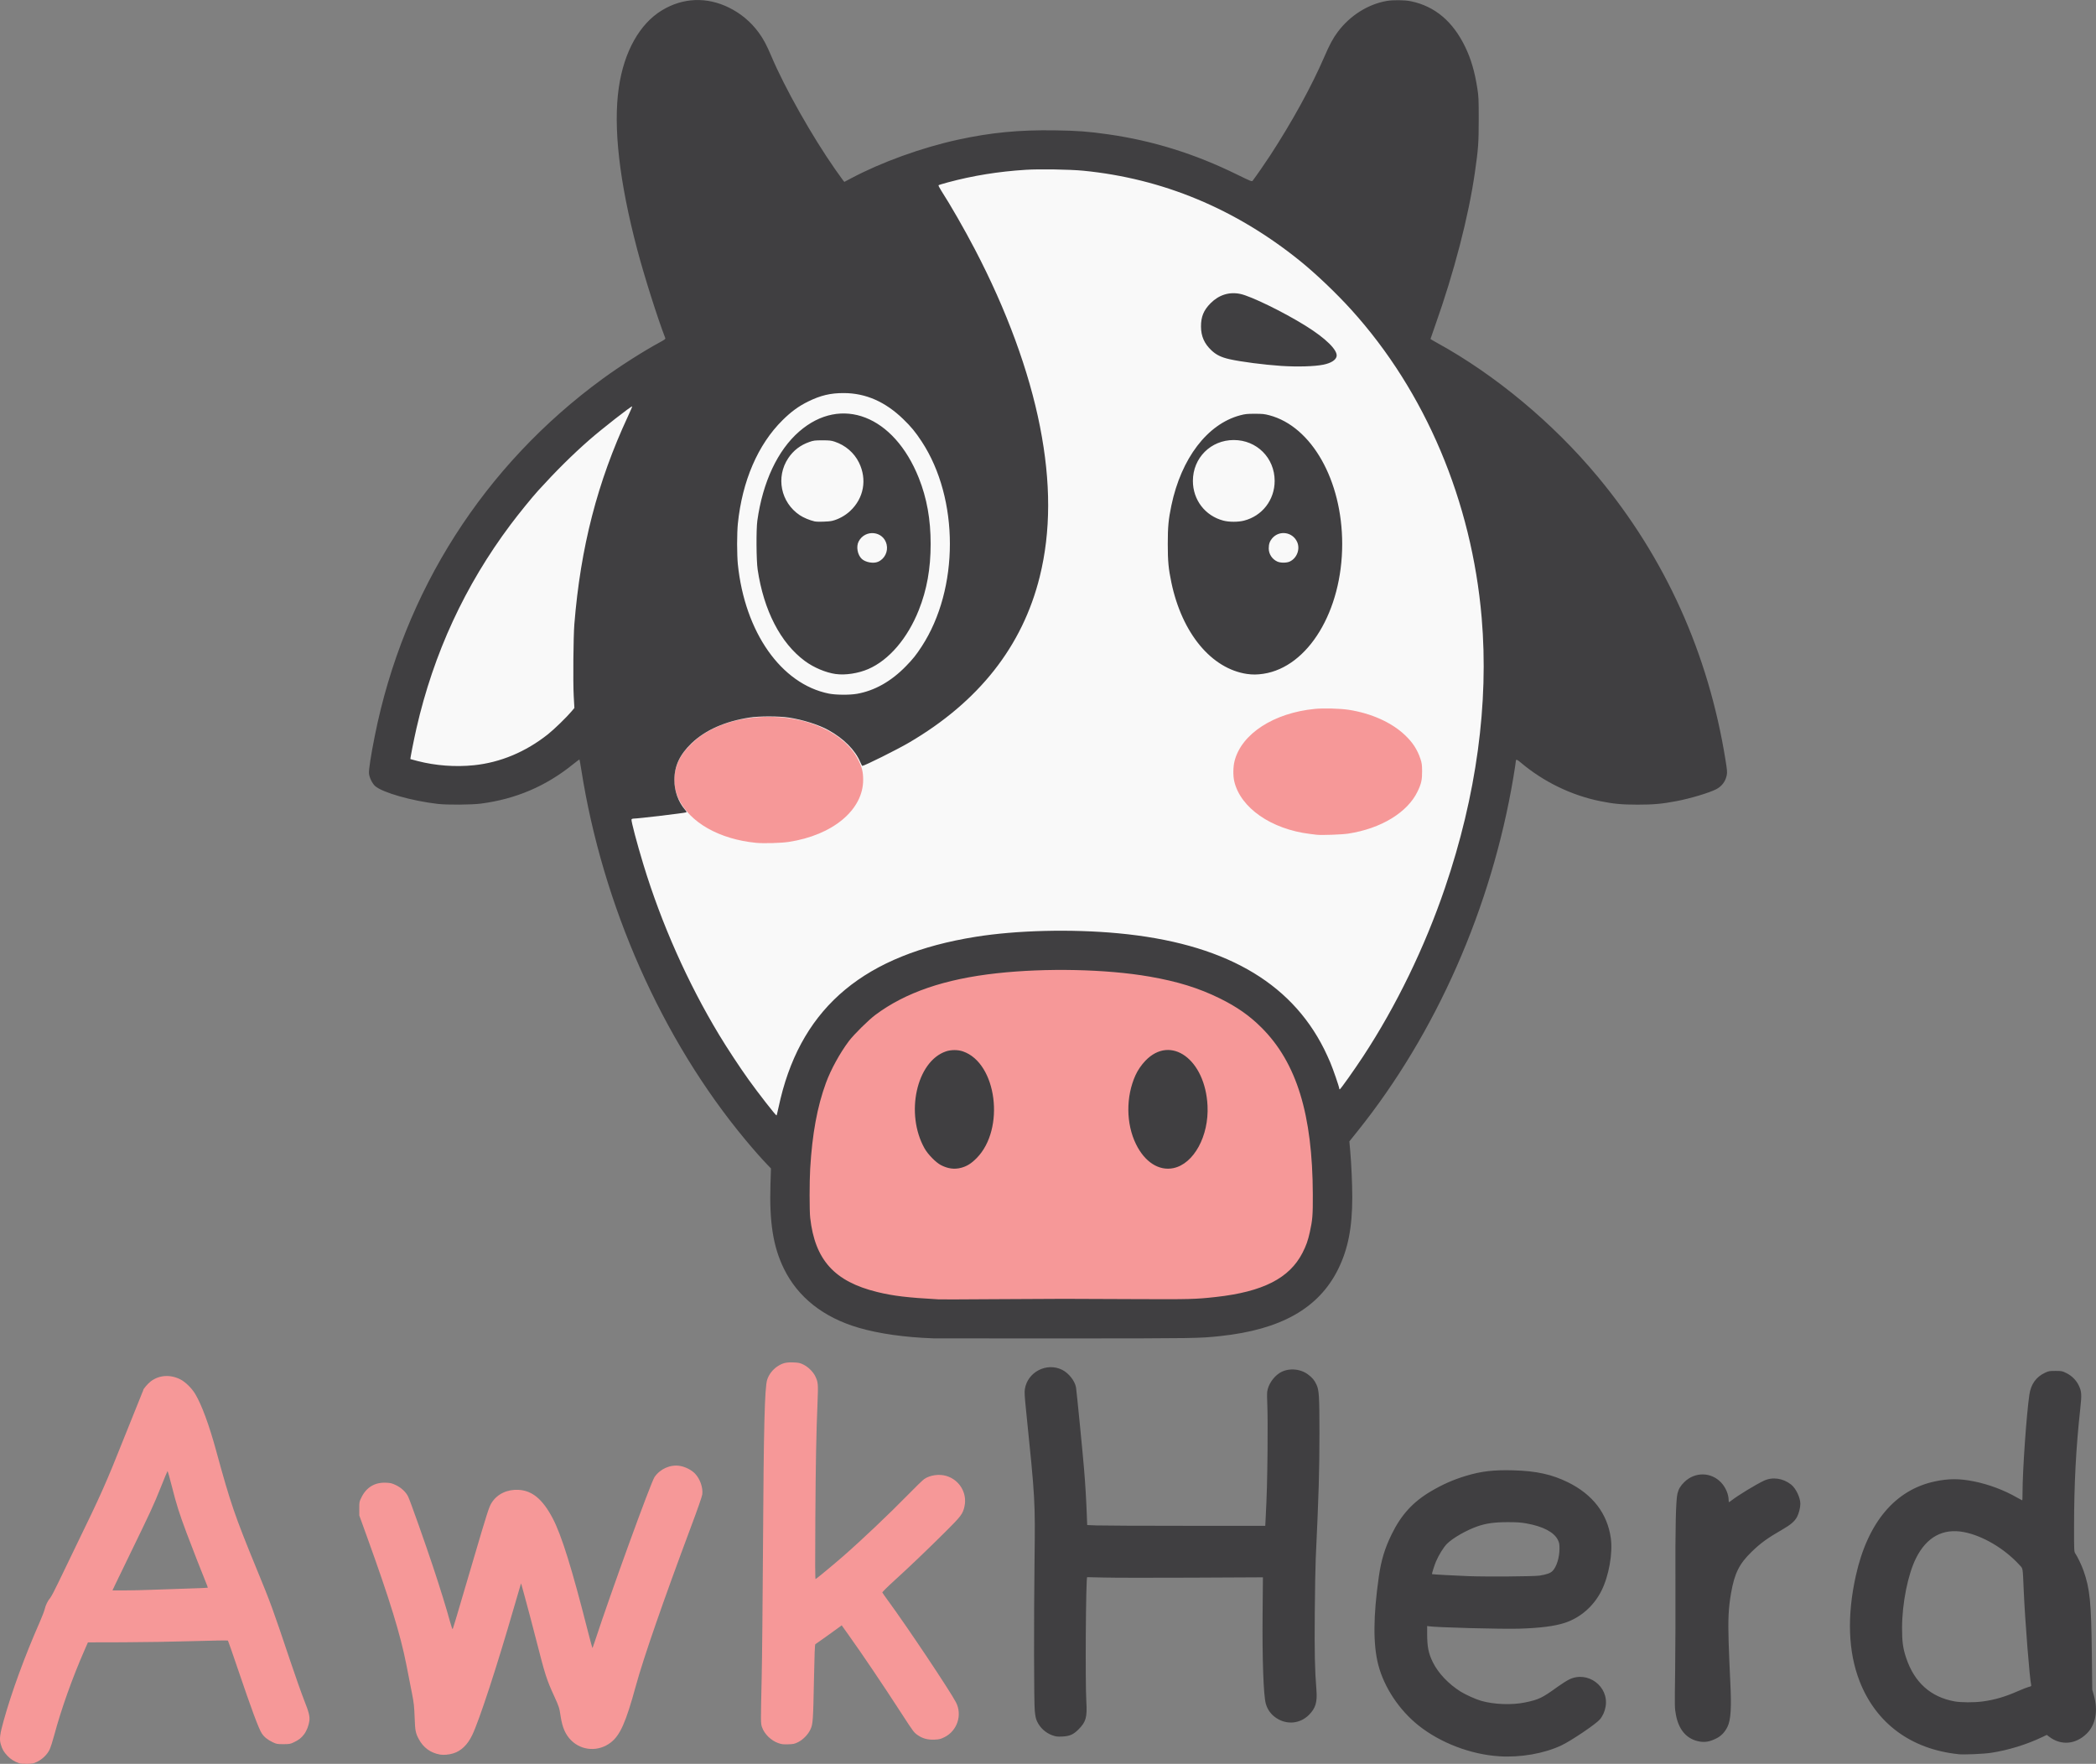 <?xml version="1.0" encoding="UTF-8" standalone="no"?>
<!-- Created with Inkscape (http://www.inkscape.org/) -->

<svg
   width="149.766mm"
   height="126.032mm"
   viewBox="0 0 149.766 126.032"
   version="1.1"
   id="svg1"
   xml:space="preserve"
   sodipodi:docname="logo_color.svg"
   inkscape:version="1.4.2 (f4327f4, 2025-05-13)"
   inkscape:export-filename="awkherd-color.png"
   inkscape:export-xdpi="96"
   inkscape:export-ydpi="96"
   xmlns:inkscape="http://www.inkscape.org/namespaces/inkscape"
   xmlns:sodipodi="http://sodipodi.sourceforge.net/DTD/sodipodi-0.dtd"
   xmlns="http://www.w3.org/2000/svg"
   xmlns:svg="http://www.w3.org/2000/svg"><rect x="0" y="0" width="149.766" height="126.032" fill="#808080" stroke="none"/><sodipodi:namedview
     id="namedview1"
     pagecolor="#ffffff"
     bordercolor="#000000"
     borderopacity="0.25"
     inkscape:showpageshadow="2"
     inkscape:pageopacity="0.0"
     inkscape:pagecheckerboard="0"
     inkscape:deskcolor="#d1d1d1"
     inkscape:document-units="mm"
     inkscape:zoom="0.92599442"
     inkscape:cx="165.76774"
     inkscape:cy="231.64286"
     inkscape:window-width="1920"
     inkscape:window-height="974"
     inkscape:window-x="-11"
     inkscape:window-y="-11"
     inkscape:window-maximized="1"
     inkscape:current-layer="layer1"
     showgrid="false"><inkscape:grid
       id="grid349"
       units="mm"
       originx="-269.522"
       originy="-38.792"
       spacingx="1"
       spacingy="1"
       empcolor="#0099e5"
       empopacity="0.302"
       color="#0099e5"
       opacity="0.149"
       empspacing="5"
       enabled="true"
       visible="false" /></sodipodi:namedview><defs
     id="defs1" /><g
     inkscape:label="Layer 1"
     inkscape:groupmode="layer"
     id="layer1"
     transform="translate(-154.372,-52.116)"><g
       id="g352"><g
         id="g351"><path
           id="path349"
           style="fill:#f9f9f9;fill-opacity:1"
           d="m 204.033,52.65 c -2.21,0.072 -3.888,1.95 -4.484,3.957 -1.043,3.268 -0.496,6.775 0.133,10.069 0.669,3.25 1.639,6.431 2.769,9.548 -0.036,0.77 -1.034,0.885 -1.536,1.303 -6.287,3.707 -11.563,9.209 -15.021,15.585 -2.364,4.365 -4.007,9.256 -4.623,14.225 0.171,0.906 1.288,0.951 1.998,1.22 3.143,0.879 6.661,0.695 9.529,-0.814 1.229,-0.58 2.208,-1.54 3.359,-2.24 0.642,4.066 1.528,8.064 2.969,11.932 1.712,4.695 4.024,9.197 6.908,13.189 1.207,1.681 2.521,3.286 3.959,4.775 -0.114,2.81 -0.233,5.936 1.578,8.286 1.841,2.461 5.052,3.187 7.953,3.432 2.515,0.192 5.258,0.057 7.867,0.1 4.465,-0.032 8.934,0.078 13.396,-0.096 2.929,-0.232 6.199,-0.952 8.045,-3.451 1.962,-2.603 1.702,-6.091 1.502,-9.118 -0.004,-0.51 -0.271,-1.093 0.23,-1.448 6.262,-7.685 10.227,-17.153 11.641,-26.945 0.495,-0.674 1.185,0.03 1.623,0.393 3.022,2.379 7.146,3.061 10.841,2.149 0.82,-0.281 1.859,-0.321 2.455,-1.009 0.295,-0.822 -0.169,-1.716 -0.224,-2.558 -1.72,-9.212 -6.705,-17.77 -13.908,-23.771 -2.164,-1.856 -4.565,-3.409 -7.052,-4.794 1.548,-4.283 2.895,-8.83 3.436,-13.26 0.149,-1.652 0.215,-3.337 6.9e-4,-4.984 -0.34,-2.253 -1.491,-4.778 -3.844,-5.487 -2.414,-0.775 -5.018,0.893 -5.877,3.164 -1.463,3.329 -3.281,6.514 -5.445,9.435 -0.612,0.427 -1.286,-0.296 -1.882,-0.474 -3.386,-1.655 -7.04,-2.65 -10.757,-2.942 -3.814,-0.258 -7.667,0.116 -11.272,1.301 -1.99,0.617 -3.912,1.447 -5.734,2.458 -2.441,-3.16 -4.361,-6.698 -5.979,-10.339 -0.858,-1.656 -2.657,-2.871 -4.554,-2.794 z" /><path
           id="path38"
           style="fill:#f69898;stroke-width:1.027"
           d="m 220.819,145.391 c -3.821,-0.184 -6.2,-0.966 -7.449,-2.451 -0.671,-0.797 -1.085,-1.843 -1.273,-3.217 -0.061,-0.449 -0.077,-0.843 -0.073,-1.913 0.016,-5.342 0.961,-8.921 3.035,-11.492 1.971,-2.443 5.234,-4.004 9.696,-4.637 1.886,-0.268 3.22,-0.348 5.762,-0.345 2.207,0.002 3.251,0.053 4.805,0.235 6.969,0.816 10.912,3.499 12.559,8.547 0.684,2.097 1.027,4.697 1.029,7.802 0.002,2.641 -0.49,4.206 -1.681,5.35 -1.262,1.213 -3.089,1.803 -6.472,2.091 -0.68,0.058 -18.795,0.086 -19.937,0.031 z m -12.42,-33.052 c -2.627,-0.255 -4.744,-1.457 -5.54,-3.145 -0.467,-0.99 -0.403,-2.067 0.18,-3.052 0.272,-0.458 0.958,-1.151 1.491,-1.503 1.22,-0.807 2.693,-1.241 4.428,-1.302 3.067,-0.109 5.797,1.143 6.754,3.097 0.257,0.524 0.335,0.852 0.336,1.401 0.003,2.152 -2.172,3.964 -5.333,4.44 -0.539,0.081 -1.782,0.116 -2.314,0.064 z m 40.076,-0.575 c -0.082,-0.01 -0.31,-0.038 -0.508,-0.062 -2.766,-0.34 -4.958,-1.864 -5.402,-3.755 -0.096,-0.407 -0.085,-1.05 0.025,-1.471 0.503,-1.934 2.807,-3.423 5.738,-3.708 0.617,-0.06 1.821,-0.028 2.413,0.065 1.62,0.253 3.061,0.9 4.013,1.801 0.562,0.532 0.891,1.037 1.116,1.715 0.096,0.29 0.113,0.414 0.116,0.868 0.004,0.617 -0.056,0.892 -0.317,1.439 -0.719,1.512 -2.618,2.668 -4.971,3.026 -0.443,0.067 -1.895,0.12 -2.223,0.081 z" /><path
           id="path47"
           style="fill:#403f41;fill-opacity:1"
           d="m 221.067,147.745 c -2.047,-0.072 -3.888,-0.333 -5.334,-0.755 -2.526,-0.737 -4.352,-2.181 -5.353,-4.231 -0.764,-1.566 -1.041,-3.309 -0.956,-6.032 l 0.035,-1.122 -0.263,-0.275 c -0.457,-0.478 -0.968,-1.057 -1.556,-1.764 -5.97,-7.17 -10.217,-16.754 -11.739,-26.489 -0.058,-0.37 -0.114,-0.681 -0.124,-0.691 -0.01,-0.01 -0.215,0.141 -0.456,0.336 -1.932,1.565 -4.093,2.489 -6.576,2.812 -0.679,0.088 -2.409,0.102 -3.09,0.023 -1.857,-0.213 -3.946,-0.808 -4.477,-1.274 -0.203,-0.178 -0.411,-0.602 -0.44,-0.896 -0.025,-0.255 0.131,-1.273 0.413,-2.685 2.065,-10.339 7.803,-19.33 16.294,-25.531 1.228,-0.897 2.929,-1.98 4.077,-2.598 0.323,-0.174 0.409,-0.239 0.389,-0.292 -0.555,-1.434 -1.501,-4.421 -2.008,-6.34 -1.282,-4.855 -1.725,-8.754 -1.315,-11.572 0.373,-2.56 1.488,-4.553 3.086,-5.519 1.493,-0.902 3.185,-0.973 4.768,-0.199 0.848,0.414 1.569,1.015 2.129,1.773 0.339,0.459 0.572,0.894 0.922,1.72 0.958,2.262 2.887,5.681 4.552,8.067 0.252,0.361 0.503,0.712 0.558,0.779 l 0.1,0.123 0.483,-0.257 c 2.156,-1.148 5.038,-2.19 7.619,-2.755 2.343,-0.513 4.369,-0.71 6.934,-0.672 1.622,0.024 2.398,0.082 3.818,0.285 3.192,0.456 6.179,1.387 9.184,2.862 1.01,0.495 1.082,0.524 1.136,0.453 0.252,-0.331 0.914,-1.286 1.243,-1.791 1.577,-2.421 2.957,-4.932 3.872,-7.046 0.397,-0.918 0.628,-1.346 0.974,-1.806 0.874,-1.162 2.144,-1.964 3.485,-2.202 0.454,-0.081 1.298,-0.071 1.736,0.021 1.721,0.359 3.008,1.448 3.892,3.292 0.409,0.853 0.671,1.758 0.857,2.957 0.086,0.555 0.095,0.763 0.095,2.18 -7.1e-4,1.691 -0.031,2.111 -0.273,3.799 -0.453,3.154 -1.479,7.11 -2.84,10.943 -0.184,0.517 -0.334,0.949 -0.334,0.96 0,0.011 0.214,0.137 0.476,0.281 4.141,2.273 8.28,5.719 11.464,9.545 4.836,5.812 7.918,12.642 9.141,20.263 0.114,0.707 0.127,0.867 0.09,1.067 -0.083,0.451 -0.354,0.813 -0.762,1.02 -0.513,0.26 -1.84,0.657 -2.82,0.844 -1.044,0.199 -1.659,0.255 -2.794,0.254 -1.131,-9.9e-4 -1.709,-0.055 -2.667,-0.249 -2.064,-0.418 -4.056,-1.386 -5.684,-2.764 -0.274,-0.232 -0.348,-0.247 -0.348,-0.073 0,0.056 -0.078,0.564 -0.172,1.13 -1.558,9.297 -5.51,18.273 -11.138,25.292 l -0.582,0.726 0.06,0.671 c 0.083,0.915 0.147,2.372 0.148,3.319 7.7e-4,2.167 -0.306,3.721 -1.015,5.15 -1.381,2.782 -4.079,4.31 -8.425,4.771 -1.51,0.16 -1.675,0.163 -11.028,0.168 -5.052,0.003 -9.31,4.4e-4 -9.461,-0.005 z m 9.123,-2.824 c 0.815,10e-4 3.196,0.011 5.292,0.021 3.91,0.019 4.318,0.009 5.779,-0.154 3.353,-0.373 5.246,-1.339 6.176,-3.15 0.264,-0.513 0.393,-0.878 0.526,-1.483 0.194,-0.88 0.219,-1.198 0.214,-2.686 -0.018,-5.718 -1.152,-9.413 -3.657,-11.918 -0.859,-0.859 -1.756,-1.489 -2.985,-2.095 -1.501,-0.741 -3.027,-1.214 -5.039,-1.562 -3.079,-0.533 -7.38,-0.625 -10.921,-0.233 -3.703,0.409 -6.505,1.37 -8.648,2.967 -0.493,0.367 -1.545,1.407 -1.9,1.878 -0.635,0.842 -1.293,2.041 -1.638,2.985 -0.624,1.705 -0.979,3.637 -1.126,6.117 -0.055,0.926 -0.055,3.021 -4.7e-4,3.514 0.335,3.018 1.73,4.564 4.793,5.313 1.145,0.28 2.142,0.399 4.392,0.525 0.151,0.008 1.847,0.003 3.768,-0.012 1.921,-0.015 4.159,-0.026 4.974,-0.025 z m -20.26,-13.369 c 0.028,-0.146 0.126,-0.574 0.218,-0.953 1.611,-6.596 6.057,-10.282 13.924,-11.544 2.942,-0.472 6.839,-0.568 10.202,-0.253 7.448,0.699 12.272,3.411 14.707,8.266 0.127,0.253 0.326,0.687 0.443,0.964 0.214,0.509 0.64,1.748 0.64,1.861 0,0.034 0.017,0.061 0.037,0.061 0.051,0 1.026,-1.374 1.667,-2.349 2.36,-3.591 4.401,-7.793 5.85,-12.044 2.249,-6.597 3.146,-13.189 2.624,-19.304 -0.709,-8.323 -4.02,-16.152 -9.3,-21.992 -1.086,-1.201 -2.546,-2.592 -3.694,-3.518 -4.605,-3.715 -9.804,-5.876 -15.473,-6.433 -0.945,-0.093 -3.121,-0.128 -4.106,-0.066 -1.954,0.122 -3.786,0.418 -5.567,0.898 -0.349,0.094 -0.651,0.186 -0.669,0.205 -0.019,0.018 0.068,0.193 0.194,0.388 0.669,1.038 1.635,2.723 2.397,4.179 2.269,4.337 3.877,8.713 4.658,12.677 0.784,3.981 0.779,7.507 -0.016,10.72 -1.232,4.979 -4.36,8.949 -9.357,11.871 -0.848,0.496 -3.173,1.654 -3.321,1.654 -0.018,0 -0.084,-0.122 -0.147,-0.271 -0.366,-0.86 -1.179,-1.678 -2.268,-2.281 -0.709,-0.393 -1.839,-0.749 -2.857,-0.902 -0.694,-0.104 -2.092,-0.105 -2.773,-0.001 -1.76,0.268 -3.177,0.896 -4.164,1.845 -0.839,0.807 -1.216,1.611 -1.222,2.605 -0.005,0.788 0.272,1.563 0.765,2.142 0.099,0.116 0.124,0.171 0.085,0.184 -0.159,0.054 -3.452,0.446 -3.751,0.446 -0.078,1.8e-4 -0.149,0.026 -0.161,0.058 -0.037,0.097 0.381,1.682 0.85,3.224 1.283,4.215 3.169,8.457 5.411,12.171 0.567,0.94 1.477,2.322 2.111,3.207 0.676,0.944 1.921,2.541 1.987,2.548 0.014,0.002 0.049,-0.116 0.076,-0.262 z m 33.556,-31.278 c -2.555,-0.373 -4.656,-2.909 -5.416,-6.539 -0.207,-0.988 -0.257,-1.521 -0.257,-2.749 0,-1.228 0.05,-1.761 0.257,-2.749 0.706,-3.374 2.574,-5.824 4.914,-6.446 0.358,-0.095 0.499,-0.11 1.049,-0.11 0.55,0 0.691,0.015 1.049,0.11 3.017,0.802 5.194,4.657 5.194,9.195 0,4.784 -2.433,8.791 -5.629,9.273 -0.44,0.066 -0.775,0.07 -1.161,0.014 z m 3.044,-8.035 c 0.513,-0.239 0.757,-0.889 0.526,-1.401 -0.325,-0.717 -1.271,-0.856 -1.781,-0.26 -0.177,0.206 -0.248,0.418 -0.247,0.731 0.002,0.397 0.243,0.764 0.612,0.932 0.229,0.104 0.664,0.103 0.89,-10e-4 z m -3.271,-2.922 c 1.305,-0.334 2.191,-1.482 2.191,-2.839 0,-1.644 -1.277,-2.921 -2.921,-2.921 -1.644,0 -2.921,1.277 -2.921,2.921 0,1.356 0.874,2.496 2.175,2.837 0.414,0.109 1.055,0.109 1.475,0.002 z m 2.657,-11.056 c -1.208,-0.079 -2.896,-0.298 -3.693,-0.48 -0.591,-0.135 -0.942,-0.306 -1.282,-0.624 -0.517,-0.483 -0.751,-1.015 -0.754,-1.707 -0.002,-0.706 0.19,-1.171 0.691,-1.673 0.595,-0.596 1.334,-0.825 2.123,-0.658 0.764,0.162 3.069,1.286 4.651,2.269 1.456,0.904 2.32,1.757 2.223,2.195 -0.059,0.266 -0.406,0.482 -0.953,0.592 -0.632,0.127 -1.846,0.161 -3.006,0.086 z m -57.679,28.533 c 1.887,-0.194 3.701,-0.953 5.288,-2.212 0.442,-0.351 1.343,-1.226 1.69,-1.641 l 0.199,-0.238 -0.048,-0.863 c -0.055,-0.993 -0.026,-4.23 0.045,-5.117 0.443,-5.496 1.645,-10.161 3.831,-14.861 0.176,-0.379 0.312,-0.697 0.302,-0.707 -0.048,-0.048 -2.168,1.609 -3.073,2.402 -1.192,1.044 -2.39,2.232 -3.649,3.619 -0.441,0.486 -1.396,1.662 -1.959,2.413 -3.266,4.356 -5.51,9.21 -6.734,14.568 -0.185,0.811 -0.455,2.179 -0.433,2.198 0.006,0.005 0.24,0.068 0.519,0.14 1.283,0.331 2.696,0.436 4.022,0.299 z m 27.352,-5.1 c 1.279,-0.223 2.463,-0.891 3.531,-1.993 0.502,-0.518 0.711,-0.78 1.11,-1.392 2.687,-4.119 2.687,-10.559 -1.7e-4,-14.647 -0.451,-0.686 -0.757,-1.056 -1.329,-1.609 -1.28,-1.236 -2.671,-1.844 -4.227,-1.851 -0.954,-0.004 -1.669,0.165 -2.561,0.605 -0.679,0.335 -1.204,0.718 -1.824,1.331 -1.762,1.742 -2.883,4.341 -3.196,7.408 -0.029,0.279 -0.052,0.927 -0.052,1.439 0,0.512 0.023,1.16 0.052,1.439 0.496,4.865 3.099,8.568 6.501,9.251 0.496,0.1 1.476,0.108 1.995,0.018 z m -1.497,-1.416 c -0.719,-0.101 -1.578,-0.464 -2.214,-0.935 -1.736,-1.286 -2.936,-3.613 -3.37,-6.537 -0.096,-0.648 -0.11,-2.863 -0.021,-3.493 0.388,-2.762 1.452,-5.027 2.992,-6.365 2.996,-2.604 6.768,-1.14 8.544,3.317 0.576,1.446 0.847,2.953 0.847,4.72 0,1.766 -0.269,3.269 -0.846,4.72 -0.805,2.026 -2.132,3.576 -3.611,4.217 -0.712,0.309 -1.641,0.451 -2.319,0.355 z m 3.01,-8.017 c 0.478,-0.2 0.744,-0.735 0.621,-1.249 -0.231,-0.965 -1.536,-1.097 -1.999,-0.204 -0.189,0.366 -0.082,0.957 0.226,1.244 0.261,0.243 0.825,0.346 1.152,0.209 z m -3.275,-2.928 c 0.444,-0.104 0.934,-0.371 1.289,-0.703 0.981,-0.916 1.225,-2.257 0.631,-3.465 -0.343,-0.697 -0.97,-1.236 -1.73,-1.489 -0.254,-0.085 -0.381,-0.098 -0.889,-0.098 -0.54,6.8e-4 -0.623,0.011 -0.931,0.12 -0.638,0.224 -1.133,0.604 -1.499,1.151 -0.907,1.356 -0.543,3.166 0.82,4.078 0.266,0.178 0.716,0.366 1.059,0.443 0.207,0.046 0.993,0.023 1.249,-0.037 z m 9.206,46.229 c 0.424,-0.111 0.734,-0.303 1.124,-0.697 2.052,-2.078 1.445,-6.795 -0.981,-7.624 -0.365,-0.125 -0.849,-0.124 -1.216,8.3e-4 -2.101,0.717 -2.923,4.449 -1.526,6.929 0.241,0.429 0.804,1.004 1.166,1.193 0.493,0.257 0.96,0.321 1.433,0.198 z m 15.187,0.018 c 1.452,-0.303 2.54,-2.296 2.434,-4.458 -0.163,-3.314 -2.628,-5.101 -4.438,-3.215 -0.29,0.303 -0.547,0.678 -0.71,1.038 -0.694,1.537 -0.679,3.466 0.038,4.926 0.629,1.282 1.638,1.926 2.676,1.71 z" /></g><g
         id="g350"
         transform="translate(140.216,64.653)"><path
           id="path7"
           style="fill:#f69898"
           d="m 15.523,113.449 c -0.332,-0.11 -0.596,-0.276 -0.831,-0.522 -0.266,-0.279 -0.376,-0.47 -0.483,-0.838 -0.106,-0.366 -0.063,-0.711 0.212,-1.694 0.584,-2.085 1.498,-4.58 2.573,-7.027 0.164,-0.373 0.323,-0.787 0.355,-0.922 0.069,-0.294 0.224,-0.612 0.395,-0.806 0.069,-0.079 0.333,-0.579 0.587,-1.113 0.254,-0.533 0.8,-1.665 1.213,-2.515 1.876,-3.858 2.154,-4.483 3.555,-8.001 0.644,-1.618 1.199,-2.997 1.232,-3.065 0.033,-0.068 0.06,-0.139 0.06,-0.158 0,-0.082 0.341,-0.476 0.544,-0.628 0.596,-0.447 1.384,-0.5 2.1,-0.14 0.368,0.185 0.825,0.634 1.077,1.058 0.459,0.773 0.985,2.199 1.486,4.033 1.032,3.776 1.326,4.634 2.887,8.437 1.048,2.554 1.123,2.757 2.428,6.644 0.358,1.065 0.796,2.303 0.973,2.75 0.339,0.855 0.416,1.159 0.376,1.473 -0.044,0.338 -0.19,0.714 -0.374,0.963 -0.198,0.269 -0.385,0.413 -0.766,0.591 -0.23,0.107 -0.298,0.119 -0.72,0.119 -0.439,0 -0.483,-0.008 -0.76,-0.139 -0.363,-0.172 -0.609,-0.37 -0.78,-0.628 -0.219,-0.33 -0.73,-1.707 -1.721,-4.63 -0.367,-1.083 -0.681,-1.985 -0.699,-2.004 -0.018,-0.02 -1.134,-0.002 -2.481,0.04 -1.347,0.042 -3.591,0.078 -4.986,0.082 l -2.537,0.006 -0.249,0.568 c -0.868,1.981 -1.666,4.221 -2.154,6.05 -0.115,0.431 -0.268,0.904 -0.339,1.051 -0.167,0.344 -0.501,0.673 -0.871,0.856 -0.261,0.13 -0.328,0.144 -0.712,0.155 -0.268,0.007 -0.485,-0.009 -0.593,-0.044 z m 9.399,-12.388 c 0.535,-0.023 1.667,-0.061 2.516,-0.086 0.849,-0.025 1.552,-0.053 1.562,-0.064 0.01,-0.01 -0.043,-0.166 -0.119,-0.346 -0.212,-0.505 -1.032,-2.605 -1.386,-3.548 -0.523,-1.394 -0.746,-2.099 -1.05,-3.314 -0.159,-0.635 -0.304,-1.14 -0.322,-1.122 -0.018,0.018 -0.241,0.557 -0.496,1.197 -0.471,1.184 -0.746,1.778 -2.23,4.826 -0.459,0.943 -0.918,1.891 -1.02,2.106 l -0.185,0.392 h 0.878 c 0.483,0 1.316,-0.019 1.851,-0.041 z m 20.658,11.766 c -0.66,-0.115 -1.177,-0.493 -1.497,-1.095 -0.237,-0.446 -0.265,-0.589 -0.301,-1.57 -0.029,-0.787 -0.055,-1.016 -0.187,-1.693 -0.084,-0.431 -0.268,-1.364 -0.407,-2.074 -0.42,-2.138 -1.182,-4.616 -2.763,-8.996 l -0.596,-1.651 -0.002,-0.487 c -0.002,-0.477 0.001,-0.493 0.154,-0.804 0.355,-0.723 0.958,-1.085 1.751,-1.05 0.334,0.014 0.424,0.036 0.71,0.172 0.395,0.188 0.728,0.502 0.884,0.836 0.157,0.335 1.186,3.237 1.771,4.995 0.501,1.506 0.962,2.997 1.227,3.969 0.078,0.286 0.155,0.505 0.172,0.487 0.033,-0.034 0.174,-0.508 1.516,-5.07 0.958,-3.258 1.092,-3.675 1.275,-3.959 0.402,-0.627 1.109,-0.964 1.925,-0.92 0.976,0.053 1.72,0.674 2.435,2.032 0.635,1.208 1.374,3.582 2.518,8.089 0.17,0.671 0.318,1.204 0.329,1.185 0.011,-0.019 0.091,-0.254 0.179,-0.521 1.121,-3.422 3.992,-11.323 4.251,-11.699 0.405,-0.589 1.133,-0.909 1.811,-0.797 0.397,0.066 0.842,0.294 1.089,0.558 0.36,0.385 0.571,0.995 0.512,1.48 -0.018,0.145 -0.324,1.026 -0.805,2.309 -1.977,5.284 -3.402,9.392 -3.941,11.367 -0.71,2.598 -1.116,3.517 -1.782,4.041 -0.866,0.679 -2.078,0.618 -2.84,-0.145 -0.409,-0.409 -0.631,-0.914 -0.751,-1.706 -0.095,-0.627 -0.116,-0.694 -0.451,-1.428 -0.56,-1.225 -0.646,-1.492 -1.304,-4.064 -0.235,-0.92 -0.544,-2.091 -0.685,-2.603 -0.141,-0.512 -0.285,-1.042 -0.32,-1.176 -0.035,-0.135 -0.069,-0.239 -0.075,-0.233 -0.006,0.007 -0.231,0.774 -0.5,1.705 -1.228,4.252 -2.486,8.095 -2.992,9.142 -0.33,0.682 -0.785,1.12 -1.343,1.293 -0.314,0.097 -0.696,0.13 -0.963,0.084 z m 24.192,-0.812 c -0.523,-0.183 -0.998,-0.647 -1.169,-1.144 -0.094,-0.273 -0.095,-0.347 -0.023,-3.482 0.03,-1.327 0.073,-5.585 0.095,-9.462 0.048,-8.498 0.118,-11.294 0.297,-11.872 0.112,-0.364 0.388,-0.729 0.718,-0.948 0.374,-0.25 0.634,-0.316 1.159,-0.295 0.374,0.015 0.463,0.034 0.704,0.15 0.336,0.163 0.687,0.501 0.845,0.816 0.216,0.429 0.228,0.565 0.175,1.856 -0.095,2.29 -0.132,4.231 -0.159,8.427 -0.02,3.055 -0.015,4.245 0.019,4.233 0.061,-0.022 1.288,-1.038 1.934,-1.601 1.342,-1.171 3.327,-3.052 4.67,-4.426 0.524,-0.536 1.039,-1.036 1.146,-1.112 0.412,-0.294 1.089,-0.389 1.612,-0.226 0.928,0.289 1.48,1.222 1.278,2.162 -0.116,0.541 -0.239,0.705 -1.357,1.816 -1.339,1.331 -2.57,2.507 -3.663,3.501 -0.48,0.436 -0.863,0.816 -0.853,0.844 0.011,0.028 0.206,0.306 0.435,0.618 1.382,1.887 4.408,6.42 4.83,7.234 0.465,0.899 0.089,2.035 -0.825,2.486 -0.275,0.136 -0.362,0.158 -0.695,0.174 -0.478,0.023 -0.835,-0.067 -1.177,-0.295 -0.302,-0.201 -0.33,-0.238 -1.146,-1.497 -1.405,-2.168 -2.802,-4.239 -3.818,-5.664 l -0.507,-0.711 -0.133,0.102 c -0.189,0.144 -1.688,1.215 -1.748,1.249 -0.037,0.021 -0.063,0.688 -0.099,2.505 -0.058,2.962 -0.075,3.205 -0.251,3.581 -0.174,0.371 -0.524,0.731 -0.885,0.911 -0.255,0.127 -0.327,0.142 -0.707,0.154 -0.355,0.011 -0.468,-0.002 -0.7,-0.083 z" /><path
           id="path2"
           style="fill:#403f41"
           d="m 121.266,112.953 c -2.023,-0.129 -4.195,-0.96 -5.749,-2.198 -1.385,-1.104 -2.46,-2.723 -2.879,-4.336 -0.376,-1.447 -0.363,-3.493 0.042,-6.316 0.166,-1.157 0.421,-2 0.911,-3.004 0.678,-1.389 1.516,-2.311 2.79,-3.067 0.847,-0.503 1.632,-0.849 2.545,-1.122 1.088,-0.325 1.957,-0.426 3.359,-0.388 1.638,0.044 2.746,0.286 3.899,0.851 1.773,0.87 2.818,2.227 3.068,3.983 0.153,1.076 -0.136,2.71 -0.666,3.768 -0.551,1.099 -1.507,1.935 -2.635,2.301 -0.719,0.234 -1.773,0.367 -3.239,0.411 -1.263,0.038 -5.955,-0.087 -6.466,-0.172 l -0.116,-0.019 v 0.54 c 0,0.95 0.094,1.419 0.413,2.062 0.383,0.772 1.115,1.543 1.979,2.085 0.359,0.225 1.082,0.55 1.479,0.663 0.901,0.259 2.189,0.306 3.115,0.115 0.993,-0.205 1.222,-0.315 2.362,-1.139 0.263,-0.19 0.621,-0.416 0.796,-0.503 1.32,-0.652 2.856,0.488 2.607,1.936 -0.061,0.357 -0.204,0.675 -0.412,0.918 -0.289,0.338 -2.049,1.525 -2.747,1.854 -1.243,0.585 -2.91,0.876 -4.454,0.778 z m 2.884,-12.906 c 0.529,-0.085 0.783,-0.175 0.942,-0.335 0.285,-0.285 0.495,-0.964 0.495,-1.597 -3.3e-4,-0.332 -0.016,-0.415 -0.118,-0.623 -0.27,-0.552 -1.067,-0.968 -2.256,-1.178 -0.395,-0.07 -0.678,-0.088 -1.327,-0.088 -0.952,0 -1.55,0.084 -2.18,0.306 -0.785,0.277 -1.748,0.83 -2.156,1.238 -0.244,0.244 -0.586,0.795 -0.787,1.266 -0.119,0.28 -0.308,0.882 -0.284,0.904 0.02,0.018 1.687,0.11 2.614,0.144 1.303,0.048 4.686,0.022 5.059,-0.038 z m 29.93,12.756 c -3.371,-0.354 -5.873,-2.201 -7.047,-5.205 -0.821,-2.099 -0.913,-4.671 -0.27,-7.554 0.846,-3.798 2.806,-6.13 5.655,-6.731 0.986,-0.208 1.746,-0.208 2.785,1.3e-4 1.064,0.213 2.16,0.626 3.095,1.165 0.181,0.104 0.34,0.19 0.352,0.19 0.013,0 0.023,-0.252 0.023,-0.561 6.6e-4,-1.571 0.281,-5.582 0.488,-6.989 0.11,-0.747 0.476,-1.264 1.108,-1.563 0.27,-0.128 0.316,-0.136 0.755,-0.136 0.455,0 0.477,0.004 0.786,0.157 0.392,0.194 0.709,0.515 0.889,0.9 0.198,0.423 0.21,0.634 0.097,1.662 -0.303,2.752 -0.44,5.378 -0.441,8.415 -2.8e-4,1.722 0.002,1.782 0.086,1.905 0.16,0.235 0.452,0.844 0.585,1.22 0.46,1.303 0.557,2.257 0.598,5.892 l 0.03,2.625 0.115,0.402 c 0.314,1.097 0.128,2.109 -0.503,2.731 -0.801,0.789 -1.85,0.875 -2.701,0.221 l -0.159,-0.122 -0.328,0.157 c -1.12,0.534 -2.442,0.94 -3.66,1.124 -0.54,0.081 -1.939,0.14 -2.341,0.098 z m 1.723,-3.763 c 0.884,-0.117 1.626,-0.335 2.597,-0.764 0.28,-0.124 0.601,-0.248 0.712,-0.276 0.176,-0.044 0.2,-0.063 0.178,-0.14 -0.105,-0.383 -0.438,-4.593 -0.531,-6.715 -0.078,-1.778 -0.043,-1.572 -0.32,-1.875 -1.06,-1.161 -2.622,-2.082 -3.962,-2.336 -1.491,-0.283 -2.659,0.354 -3.414,1.861 -0.584,1.167 -0.997,3.231 -0.999,4.995 -10e-4,0.981 0.063,1.447 0.293,2.136 0.587,1.754 1.753,2.799 3.468,3.108 0.45,0.081 1.384,0.084 1.977,0.006 z m -20.338,2.834 c -0.835,-0.203 -1.361,-0.837 -1.559,-1.881 -0.091,-0.482 -0.092,-0.516 -0.056,-3.154 0.02,-1.467 0.03,-4.315 0.021,-6.329 -0.016,-3.886 0.029,-5.866 0.145,-6.328 0.082,-0.328 0.217,-0.554 0.493,-0.824 0.757,-0.742 1.924,-0.722 2.634,0.045 0.324,0.35 0.531,0.845 0.531,1.267 0,0.069 0.011,0.125 0.026,0.125 0.014,0 0.095,-0.055 0.18,-0.122 0.442,-0.349 1.745,-1.142 2.311,-1.408 0.617,-0.289 1.364,-0.183 1.945,0.274 0.342,0.269 0.661,0.935 0.66,1.376 -8.8e-4,0.276 -0.109,0.703 -0.237,0.939 -0.169,0.311 -0.458,0.56 -1.032,0.89 -1.082,0.622 -1.56,0.969 -2.21,1.599 -0.888,0.861 -1.224,1.536 -1.473,2.96 -0.181,1.035 -0.223,1.891 -0.172,3.481 0.026,0.803 0.077,2.042 0.114,2.752 0.1,1.943 0.047,2.827 -0.201,3.323 -0.182,0.364 -0.431,0.63 -0.745,0.795 -0.521,0.274 -0.901,0.334 -1.377,0.219 z m -46.093,-0.409 c -0.496,-0.173 -0.905,-0.544 -1.121,-1.017 -0.081,-0.176 -0.121,-0.365 -0.157,-0.738 -0.06,-0.624 -0.07,-6.393 -0.017,-10.767 0.051,-4.284 0.05,-4.307 -0.61,-10.753 -0.101,-0.99 -0.116,-1.255 -0.08,-1.478 0.194,-1.214 1.548,-1.917 2.654,-1.376 0.477,0.233 0.927,0.805 1.002,1.274 0.045,0.28 0.483,4.729 0.572,5.813 0.092,1.111 0.153,2.125 0.197,3.285 l 0.028,0.724 0.662,0.027 c 0.364,0.015 3.226,0.028 6.361,0.028 l 5.7,1.4e-4 0.028,-0.54 c 0.085,-1.642 0.113,-2.679 0.135,-4.858 0.013,-1.327 0.006,-2.761 -0.015,-3.187 -0.021,-0.426 -0.025,-0.879 -0.007,-1.006 0.067,-0.49 0.43,-1.039 0.879,-1.327 0.581,-0.373 1.444,-0.332 2.024,0.095 0.316,0.233 0.463,0.407 0.617,0.737 0.183,0.389 0.21,0.841 0.211,3.461 5.2e-4,2.662 -0.049,4.343 -0.266,8.975 -0.024,0.512 -0.055,2.246 -0.068,3.852 -0.024,2.859 0.002,4.085 0.118,5.528 0.07,0.872 -0.06,1.305 -0.536,1.781 -0.636,0.636 -1.575,0.725 -2.334,0.221 -0.377,-0.25 -0.631,-0.6 -0.749,-1.031 -0.164,-0.598 -0.256,-3.179 -0.227,-6.405 l 0.023,-2.616 -5.129,0.025 c -2.821,0.014 -5.644,0.009 -6.272,-0.01 -0.629,-0.019 -1.15,-0.031 -1.158,-0.026 -0.093,0.058 -0.142,7.51 -0.059,8.883 0.069,1.128 -0.024,1.458 -0.558,1.994 -0.377,0.378 -0.633,0.488 -1.189,0.512 -0.316,0.013 -0.428,-4.9e-4 -0.657,-0.081 z" /></g></g></g></svg>
